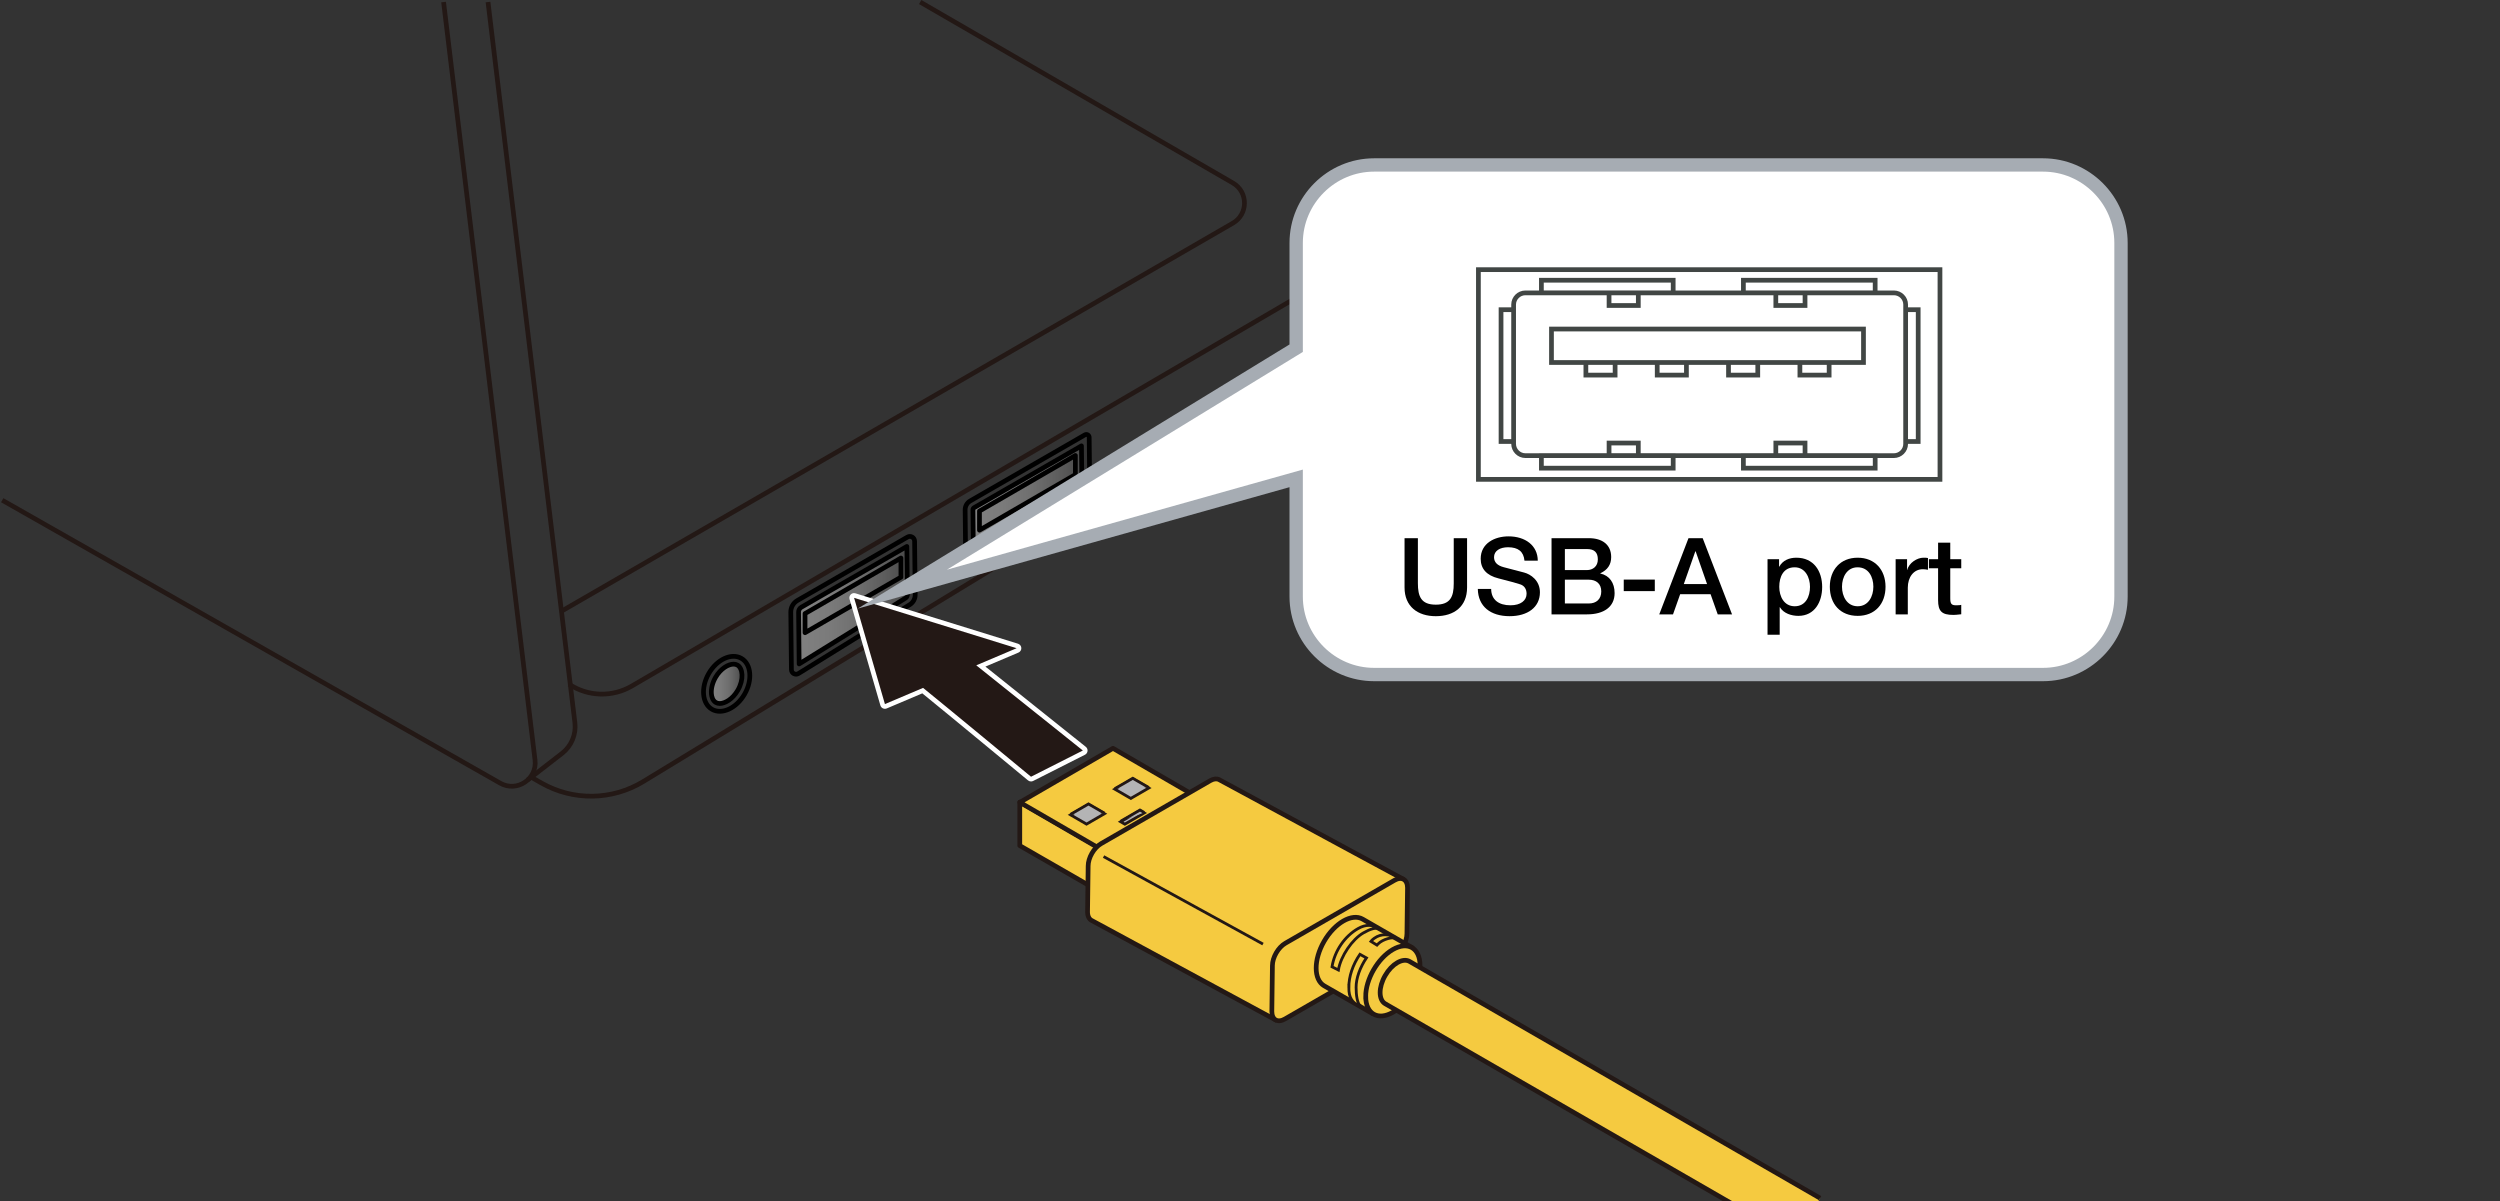 <?xml version="1.0" encoding="UTF-8"?>
<svg xmlns="http://www.w3.org/2000/svg" version="1.1" xmlns:xlink="http://www.w3.org/1999/xlink" viewBox="0 0 375 180.198">
  <rect x="0" y="0" width="375" height="180.198" fill="#333333" stroke="none"/>
  <!-- Generator: Adobe Illustrator 29.0.1, SVG Export Plug-In . SVG Version: 2.1.0 Build 192)  -->
  <defs>
    <linearGradient id="_名称未設定グラデーション_11" data-name="名称未設定グラデーション 11" x1="119.873" y1="90.778" x2="136.028" y2="90.778" gradientUnits="userSpaceOnUse">
      <stop offset="0" stop-color="gray"/>
      <stop offset=".268" stop-color="#7b7b7b"/>
      <stop offset=".545" stop-color="#6f6f6f"/>
      <stop offset=".826" stop-color="#5a5a5a"/>
      <stop offset="1" stop-color="#4a4a4a"/>
    </linearGradient>
    <linearGradient id="_名称未設定グラデーション_111" data-name="名称未設定グラデーション 11" x1="145.939" y1="75.22" x2="162.221" y2="75.22" xlink:href="#_名称未設定グラデーション_11"/>
    <linearGradient id="_名称未設定グラデーション_112" data-name="名称未設定グラデーション 11" x1="106.738" y1="102.545" x2="111.322" y2="102.545" xlink:href="#_名称未設定グラデーション_11"/>
  </defs>
  <g id="_レイヤー_1" data-name="レイヤー_1">
    <path d="M120.023,91.225c.039-.034,16.005-9.259,16.005-9.259v7.547l-16.155,10.077v-8.139l.15-.227Z" fill="url(#_名称未設定グラデーション_11)"/>
    <polygon points="145.939 76.271 162.221 67.03 162.221 73.299 146.017 83.41 145.939 76.271" fill="url(#_名称未設定グラデーション_111)"/>
    <path d="M107.503,105.432s-1.254-.772-.551-3.005,2.488-3.115,3.434-2.805c.945.31,1.308,2.357.459,3.594-.848,1.237-1.919,2.704-3.342,2.217Z" fill="url(#_名称未設定グラデーション_112)"/>
    <path d="M136.121,80.561l-16.498,9.505c-.63.363-1.014,1.037-1.006,1.763l.095,8.613c.006.543.603.871,1.064.585l16.68-10.323c.518-.32.83-.888.823-1.497l-.089-8.036c-.006-.545-.597-.883-1.069-.61Z" fill="none" stroke="#000" stroke-linecap="round" stroke-linejoin="round" stroke-width=".709"/>
    <path d="M119.788,91.816c-.003-.302.157-.585.42-.737l15.82-9.112.081,7.254c.002.196-.101.383-.269.487l-15.967,9.883-.085-7.775Z" fill="none" stroke="#000" stroke-linecap="round" stroke-linejoin="round" stroke-width=".709"/>
    <path d="M144.769,76.477l.086,7.785c.006.543.603.871,1.065.585l16.729-10.353c.509-.315.816-.873.809-1.471l-.082-7.427c-.004-.327-.358-.53-.642-.366l-17.201,9.91c-.478.275-.769.787-.763,1.338Z" fill="none" stroke="#000" stroke-linecap="round" stroke-linejoin="round" stroke-width=".709"/>
    <path d="M145.939,76.464c-.001-.128.067-.246.176-.309l16.103-9.276.069,6.159c.001.186-.096.363-.255.461l-16.016,9.912-.077-6.947Z" fill="none" stroke="#000" stroke-linecap="round" stroke-linejoin="round" stroke-width=".709"/>
    <ellipse cx="109.001" cy="102.574" rx="4.41" ry="3.101" transform="translate(-34.331 145.685) rotate(-60)" fill="none" stroke="#000" stroke-linecap="round" stroke-linejoin="round" stroke-width=".709"/>
    <path d="M107.967,105.526c-.219,0-.416-.05-.585-.147-.51-.294-.641-.944-.673-1.305-.069-.765.158-1.663.62-2.466.789-1.365,1.955-1.987,2.706-1.987.219,0,.416.05.585.147.791.457,1.006,2.117.052,3.771-.789,1.365-1.956,1.987-2.706,1.987Z" fill="none" stroke="#000" stroke-linecap="round" stroke-linejoin="round" stroke-width=".709"/>
    <path d="M120.755,94.905v-2.87l14.385-8.33v2.87l-14.385,8.33Z" fill="none" stroke="#000" stroke-linecap="round" stroke-linejoin="round" stroke-width=".709"/>
    <path d="M146.921,79.524v-2.87l14.385-8.33v2.87l-14.385,8.33Z" fill="none" stroke="#000" stroke-linecap="round" stroke-linejoin="round" stroke-width=".709"/>
    <path d="M66.536.307l13.718,113.696c.345,2.861-2.714,4.896-5.219,3.473L.332,75.031" fill="none" stroke="#231815" stroke-miterlimit="10" stroke-width=".709"/>
    <path d="M73.201.307l13.031,108.083c.212,1.754-.506,3.492-1.892,4.587l-5.167,4.004" fill="none" stroke="#231815" stroke-miterlimit="10" stroke-width=".709"/>
    <path d="M198.528,42.257l-103.747,60.644c-2.937,1.717-6.596,1.609-9.427-.278" fill="none" stroke="#231815" stroke-miterlimit="10" stroke-width=".709"/>
    <path d="M198.528,55.105l-102.048,62.132c-4.659,2.837-10.49,2.926-15.234.233l-1.512-.859" fill="none" stroke="#231815" stroke-miterlimit="10" stroke-width=".709"/>
    <path d="M138.028.307l46.905,27.14c2.316,1.34,2.315,4.683-.001,6.022l-100.714,58.211" fill="none" stroke="#231815" stroke-miterlimit="10" stroke-width=".709"/>
    <g>
      <path d="M154.653,116.865c-.081,0-.161-.028-.226-.082-.133-.109-13.019-10.766-16.024-13.19l-5.528,2.345c-.044.019-.091.028-.138.028-.052,0-.104-.012-.152-.035-.092-.043-.16-.124-.188-.221l-4.626-15.938c-.036-.125,0-.26.092-.352.067-.066.157-.102.248-.102.035,0,.07.005.105.016l24.38,7.559c.142.044.241.172.249.321.007.148-.079.286-.216.344l-5.505,2.335,15.523,12.407c.094.075.144.193.131.313-.013.12-.085.225-.192.28l-7.774,3.933c-.051.025-.105.038-.16.038Z" fill="#231815"/>
      <path d="M128.111,89.674l24.381,7.558-6.052,2.567,15.988,12.778-7.774,3.932s-13.5-11.164-16.193-13.326l-5.723,2.427-4.626-15.937M128.111,88.966c-.183,0-.362.071-.497.203-.186.183-.257.453-.184.703l4.626,15.937c.056.195.193.356.376.443.096.046.2.069.304.069.094,0,.188-.019.277-.056l5.332-2.262c3.28,2.654,15.725,12.946,15.856,13.054.13.107.29.163.452.163.109,0,.219-.025.32-.076l7.774-3.932c.215-.109.36-.32.385-.56.025-.24-.074-.476-.262-.626l-15.059-12.036,4.958-2.103c.274-.116.446-.391.431-.688-.015-.297-.214-.553-.498-.641l-24.381-7.558c-.069-.021-.14-.032-.21-.032h0Z" fill="#fff"/>
    </g>
    <path d="M306.452,24.744h-100.331c-6.427,0-11.694,5.263-11.694,11.691v15.794l-59.084,36.146,59.084-16.619v17.733c0,6.434,5.267,11.69,11.694,11.69h100.331c6.434,0,11.698-5.256,11.698-11.69v-53.054c0-6.427-5.263-11.691-11.698-11.691" fill="#fff"/>
    <path d="M306.452,24.744h-100.331c-6.427,0-11.694,5.263-11.694,11.691v15.794l-59.084,36.146,59.084-16.619v17.733c0,6.434,5.267,11.69,11.694,11.69h100.331c6.434,0,11.698-5.256,11.698-11.69v-53.054c0-6.427-5.263-11.691-11.698-11.691Z" fill="none" stroke="#a6acb3" stroke-miterlimit="10" stroke-width="2"/>
    <g>
      <path d="M212.683,80.727v6.755c0,1.985.48,3.217,2.689,3.217,2.177,0,2.689-1.185,2.689-3.169v-6.803h2v7.395c0,2.865-1.952,4.306-4.689,4.306-2.721,0-4.689-1.457-4.689-4.306v-7.395h2Z"/>
      <path d="M230.669,84.104h-2v-.016c-.129-1.344-.929-2-2.466-2-1.2,0-2.097.528-2.097,1.488,0,.752.48,1.249,1.457,1.505l3.057.8c.977.256,2.369,1.185,2.369,2.961,0,2.257-1.856,3.585-4.546,3.585-2.865,0-4.722-1.457-4.77-4.082h2.001c.016,1.633,1.152,2.449,2.896,2.449,1.537,0,2.417-.721,2.417-1.729,0-.72-.352-1.216-.944-1.409-.64-.208-1.136-.352-3.265-.896-1.809-.448-2.674-1.457-2.674-2.945,0-2.321,2.098-3.361,4.178-3.361,2.481,0,4.37,1.345,4.386,3.649Z"/>
      <path d="M238.349,80.727c1.969,0,3.329.96,3.329,2.833,0,1.153-.561,1.937-1.633,2.433v.032c1.377.304,2.146,1.393,2.146,2.945,0,2.049-1.602,3.185-4.13,3.185h-5.33v-11.429h5.618ZM238.028,85.513c.912,0,1.648-.561,1.648-1.601,0-1.057-.528-1.553-1.616-1.553h-3.329v3.153h3.297ZM238.316,90.523c1.137,0,1.873-.656,1.873-1.809,0-1.168-.769-1.761-1.873-1.761h-3.585v3.569h3.585Z"/>
      <path d="M248.22,86.938v1.729h-4.658v-1.729h4.658Z"/>
      <path d="M255.403,80.727l4.402,11.429h-2.146l-1.072-3.025h-4.562l-1.072,3.025h-2.065l4.386-11.429h2.129ZM254.299,82.696l-1.729,4.914h3.489l-1.713-4.914h-.048Z"/>
      <path d="M273.325,88.058c0,2.177-1.089,4.322-3.57,4.322-1.04,0-2.208-.368-2.769-1.296h-.032v4.129h-1.824v-11.333h1.729v1.121h.032c.527-.96,1.504-1.345,2.561-1.345,2.593,0,3.874,1.985,3.874,4.402ZM269.211,90.939c1.648,0,2.289-1.473,2.289-2.914,0-1.376-.688-2.929-2.305-2.929-1.697,0-2.305,1.441-2.305,2.929,0,1.425.704,2.914,2.32,2.914Z"/>
      <path d="M282.829,88.01c0,2.577-1.585,4.37-4.178,4.37s-4.178-1.777-4.178-4.37c0-2.529,1.585-4.354,4.178-4.354s4.178,1.825,4.178,4.354ZM278.651,90.939c1.616,0,2.353-1.489,2.353-2.929,0-1.473-.72-2.914-2.368-2.914-1.585,0-2.337,1.457-2.337,2.914,0,1.424.736,2.929,2.353,2.929Z"/>
      <path d="M289.196,83.705v1.76c-.272-.048-.528-.08-.784-.08-1.361,0-2.241,1.184-2.241,2.769v4.001h-1.825v-8.275h1.713v1.601h.032c.256-1.056,1.488-1.825,2.417-1.825.353,0,.416,0,.688.048Z"/>
      <path d="M292.539,81.399v2.481h1.648v1.36h-1.648v4.514c0,.864.208,1.041.913,1.041.336,0,.672-.032.735-.064v1.409c-.72.08-.928.096-1.184.096-1.745,0-2.289-.56-2.289-2.225v-4.77h-1.377v-1.36h1.377v-2.481h1.824Z"/>
    </g>
    <path d="M232.722,54.374v-5.021h46.801v5.021h-46.801ZM266.373,68.345v-1.89h4.381v1.89h-4.381ZM241.359,68.345v-1.89h4.388v1.89h-4.388ZM261.508,70.228v-1.89h19.769v1.89h-19.769ZM231.209,70.228v-1.89h19.769v1.89h-19.769ZM270.754,45.822v-1.893h-4.381v1.893h4.381ZM274.37,56.263v-1.89h-4.384v1.89h4.384ZM263.665,56.263v-1.89h-4.388v1.89h4.388ZM252.964,56.263v-1.89h-4.381v1.89h4.381ZM242.266,56.263v-1.89h-4.384v1.89h4.384ZM245.747,45.822v-1.893h-4.388v1.893h4.388ZM281.274,43.929v-1.89h-19.765v1.89h19.765ZM287.729,66.224v-19.765h-1.883v19.765h1.883ZM227.042,66.224v-19.765h-1.886v19.765h1.886ZM250.978,43.929v-1.89h-19.769v1.89h19.769ZM285.847,66.584c0,.964-.794,1.762-1.758,1.762h-55.285c-.961,0-1.762-.797-1.762-1.762v-20.9c0-.964.801-1.754,1.762-1.754h55.285c.964,0,1.758.79,1.758,1.754v20.9Z" fill="none" stroke="#414644" stroke-width=".709"/>
    <path d="M221.761,71.904v-31.456h69.235v31.456h-69.235Z" fill="none" stroke="#414644" stroke-width=".709"/>
  </g>
  <g id="_編集モード" data-name="編集モード">
    <g>
      <g>
        <polygon points="166.868 134.841 152.966 126.843 152.966 120.311 166.868 128.309 166.868 134.841" fill="#f5ca40" stroke="#231815" stroke-linejoin="round" stroke-width=".709"/>
        <polygon points="180.809 120.288 166.839 128.391 152.977 120.351 166.949 112.248 180.809 120.288" fill="#f5ca40" stroke="#231815" stroke-linejoin="round" stroke-width=".709"/>
        <polygon points="165.669 122.056 162.978 123.617 160.581 122.227 163.273 120.665 165.669 122.056" fill="#b4b4b5" stroke="#231815" stroke-width=".425"/>
        <polygon points="171.628 121.944 168.727 123.626 168.095 123.261 170.996 121.578 171.628 121.944" fill="#b4b4b5" stroke="#231815" stroke-width=".425"/>
        <polygon points="172.313 118.202 169.621 119.763 167.223 118.373 169.916 116.813 172.313 118.202" fill="#b4b4b5" stroke="#231815" stroke-width=".425"/>
        <polyline points="160.581 122.153 163.273 120.593 165.669 121.983" fill="#b4b4b5" stroke="#231815" stroke-width=".425"/>
        <polyline points="168.095 123.188 170.996 121.506 171.628 121.871" fill="#b4b4b5" stroke="#231815" stroke-width=".425"/>
        <polyline points="167.223 118.302 169.916 116.741 172.313 118.13" fill="#b4b4b5" stroke="#231815" stroke-width=".425"/>
      </g>
      <path d="M191.526,153.089l-27.78-15.021c-.374-.194-.613-.639-.613-1.285l.089-6.867c-.004-1.246.869-2.755,1.946-3.373l16.361-9.441c.521-.297.99-.337,1.341-.156l27.722,14.986" fill="#f5ca40" stroke="#231815" stroke-linejoin="round" stroke-width=".709"/>
      <path d="M190.861,144.856c-.002-1.243.871-2.753,1.948-3.373l16.363-9.439c1.08-.624,1.954-.119,1.955,1.129l-.086,6.864c.001,1.246-.869,2.753-1.949,3.376l-16.363,9.439c-1.077.622-1.952.117-1.954-1.128l.086-6.868Z" fill="#f5ca40" stroke="#231815" stroke-linejoin="round" stroke-width=".709"/>
      <line x1="165.535" y1="128.484" x2="189.447" y2="141.612" fill="#fff" stroke="#231815" stroke-width=".425"/>
      <g>
        <path d="M212,142.245l-7.602-4.377c-1.598-.925-4.188.568-5.783,3.327-1.59,2.763-1.588,5.748.019,6.681l7.379,4.242" fill="#f5ca40" stroke="#231815" stroke-linejoin="round" stroke-width=".709"/>
        <path d="M204.856,149.487c.004,2.598,1.836,3.655,4.084,2.358,2.252-1.292,4.071-4.45,4.063-7.048-.006-2.6-1.837-3.654-4.09-2.361-2.244,1.298-4.071,4.459-4.058,7.051Z" fill="#f5ca40" stroke="#231815" stroke-width=".709"/>
        <g>
          <path d="M202.323,148.116c0,1.583.498,2.217,1.592,2.831l.25.096c-.6-.442-.748-1.831-.75-2.931-.008-1.388.6-3.031,1.548-4.427l-.977-.54c-1.085,1.579-1.669,3.356-1.663,4.971Z" fill="#f5ca40" stroke="#231815" stroke-width=".425"/>
          <path d="M206.15,140.735c-.337.238-.511.471-.511.471l.906.56.165-.175c.735-.75,2.298-1.131,2.85-.81l-.211-.137c-.904-.519-2.16-.658-3.198.09ZM206.15,140.735h0Z" fill="#f5ca40" stroke="#231815" stroke-width=".425"/>
        </g>
        <path d="M203.69,139.293c-1.956,1.127-3.492,3.298-3.888,5.725l.956.484c.35-2.091,2.088-4.626,3.763-5.576,1.015-.577,1.91-.878,2.46-.562l-.213-.131c-.9-.521-1.871-.63-3.077.06Z" fill="#f5ca40" stroke="#231815" stroke-width=".425"/>
      </g>
      <path d="M273.014,179.725l-61.577-35.508c-1.015-.583-2.659.361-3.661,2.113-1.013,1.752-1.008,3.652.007,4.234l61.473,35.447" fill="#f5ca40" stroke="#231815" stroke-linejoin="round" stroke-width=".709"/>
    </g>
  </g>
</svg>